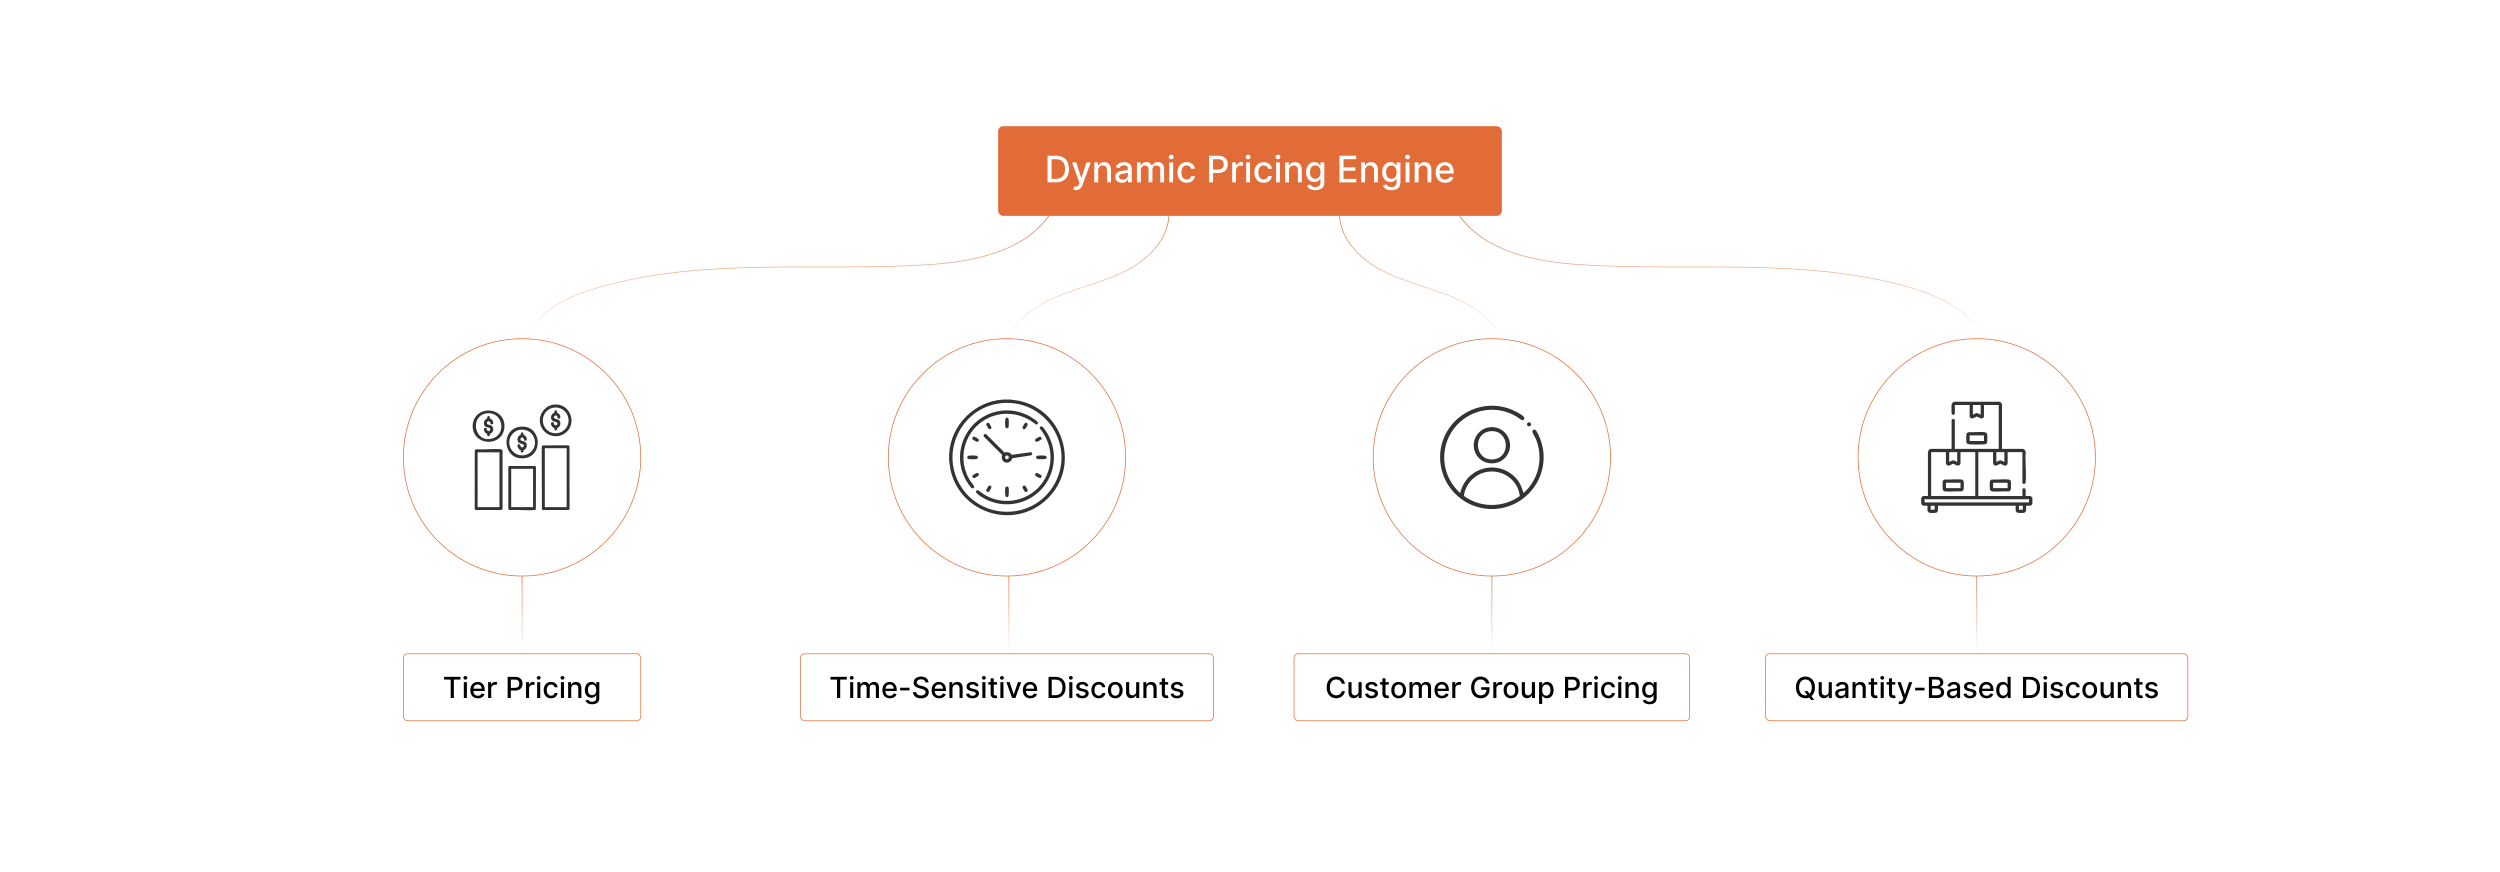 <?xml version="1.0" encoding="UTF-8"?>
<svg id="Layer_1" data-name="Layer 1" xmlns="http://www.w3.org/2000/svg" xmlns:xlink="http://www.w3.org/1999/xlink" viewBox="0 0 860 300">
  <defs>
    <linearGradient id="linear-gradient" x1="179.598" y1="198.158" x2="179.598" y2="224.902" gradientUnits="userSpaceOnUse">
      <stop offset="0" stop-color="#e16c37"/>
      <stop offset=".999" stop-color="#e16c37" stop-opacity="0"/>
    </linearGradient>
    <linearGradient id="linear-gradient-2" x1="347.05" x2="347.05" xlink:href="#linear-gradient"/>
    <linearGradient id="linear-gradient-3" x1="680.002" x2="680.002" xlink:href="#linear-gradient"/>
    <linearGradient id="linear-gradient-4" x1="513.215" x2="513.215" xlink:href="#linear-gradient"/>
    <linearGradient id="linear-gradient-5" x1="270.826" y1="74.203" x2="270.826" y2="116.028" xlink:href="#linear-gradient"/>
    <linearGradient id="linear-gradient-6" x1="374.324" y1="74.261" x2="374.324" y2="116.281" xlink:href="#linear-gradient"/>
    <linearGradient id="linear-gradient-7" x1="383.055" y1="74.203" x2="383.055" y2="116.028" gradientTransform="translate(975.158) rotate(-180) scale(1 -1)" xlink:href="#linear-gradient"/>
    <linearGradient id="linear-gradient-8" x1="486.552" y1="74.261" x2="486.552" y2="116.281" gradientTransform="translate(975.158) rotate(-180) scale(1 -1)" xlink:href="#linear-gradient"/>
  </defs>
  <rect y="0" width="860" height="300" fill="#fff"/>
  <g>
    <circle cx="513.201" cy="157.334" r="40.824" fill="#fff" stroke="#e16c37" stroke-miterlimit="10" stroke-width=".25"/>
    <circle cx="680.002" cy="157.334" r="40.824" fill="#fff" stroke="#e16c37" stroke-miterlimit="10" stroke-width=".25"/>
    <circle cx="346.399" cy="157.334" r="40.824" fill="#fff" stroke="#e16c37" stroke-miterlimit="10" stroke-width=".25"/>
    <circle cx="179.598" cy="157.334" r="40.824" fill="#fff" stroke="#e16c37" stroke-miterlimit="10" stroke-width=".25"/>
    <g>
      <rect x="138.774" y="224.902" width="81.647" height="23.033" rx="1.422" ry="1.422" fill="#fff" stroke="#e16c37" stroke-miterlimit="10" stroke-width=".25"/>
      <g>
        <path d="M152.767,232.831h5.635v.945h-2.272v6.336h-1.095v-6.336h-2.268v-.945Z"/>
        <path d="M159.415,233.175c0-.349.302-.637.672-.637.366,0,.672.288.672.637s-.306.633-.672.633c-.37,0-.672-.284-.672-.633ZM159.55,234.651h1.063v5.461h-1.063v-5.461Z"/>
        <path d="M161.793,237.417c0-1.678,1.002-2.837,2.524-2.837,1.237,0,2.417.771,2.417,2.745v.377h-3.882c.028,1.052.64,1.643,1.55,1.643.604,0,1.066-.264,1.258-.779l1.006.182c-.242.889-1.085,1.476-2.275,1.476-1.611,0-2.599-1.109-2.599-2.806ZM165.694,236.905c-.004-.835-.544-1.447-1.369-1.447-.864,0-1.425.673-1.468,1.447h2.837Z"/>
        <path d="M167.913,234.651h1.027v.867h.057c.199-.586.74-.949,1.387-.949.299,0,.533.078.715.199l-.341.889c-.128-.064-.288-.106-.495-.106-.736,0-1.287.516-1.287,1.227v3.335h-1.063v-5.461Z"/>
        <path d="M174.631,232.831h2.596c1.692,0,2.521,1.017,2.521,2.357,0,1.344-.835,2.364-2.524,2.364h-1.493v2.56h-1.099v-7.281ZM177.124,236.621c1.074,0,1.519-.608,1.519-1.433,0-.825-.445-1.415-1.533-1.415h-1.379v2.848h1.394Z"/>
        <path d="M180.939,234.651h1.027v.867h.057c.199-.586.747-.949,1.387-.949.135,0,.345.011.452.025v1.017c-.085-.025-.335-.065-.555-.065-.754,0-1.305.516-1.305,1.23v3.335h-1.063v-5.461Z"/>
        <path d="M184.645,233.175c0-.349.302-.637.672-.637.366,0,.672.288.672.637s-.306.633-.672.633c-.37,0-.672-.284-.672-.633ZM184.781,234.651h1.063v5.461h-1.063v-5.461Z"/>
        <path d="M187.024,237.406c0-1.667.996-2.826,2.535-2.826,1.241,0,2.14.732,2.254,1.835h-1.035c-.114-.513-.526-.939-1.202-.939-.889,0-1.479.735-1.479,1.905,0,1.191.58,1.941,1.479,1.941.608,0,1.066-.349,1.202-.939h1.035c-.117,1.062-.953,1.838-2.243,1.838-1.586,0-2.546-1.17-2.546-2.816Z"/>
        <path d="M192.813,233.175c0-.349.302-.637.672-.637.366,0,.672.288.672.637s-.306.633-.672.633c-.37,0-.672-.284-.672-.633ZM192.948,234.651h1.063v5.461h-1.063v-5.461Z"/>
        <path d="M196.5,240.112h-1.063v-5.461h1.02v.889h.068c.252-.579.789-.96,1.61-.96,1.116,0,1.859.708,1.859,2.059v3.474h-1.063v-3.346c0-.793-.438-1.266-1.159-1.266-.739,0-1.272.498-1.272,1.369v3.242Z"/>
        <path d="M201.378,241.037l.914-.377c.189.302.533.746,1.419.746.807,0,1.394-.373,1.394-1.216v-1.073h-.068c-.192.348-.579.913-1.582.913-1.29,0-2.282-.928-2.282-2.67,0-1.738.97-2.78,2.29-2.78,1.017,0,1.394.619,1.582.957h.078v-.886h1.042v5.582c0,1.394-1.074,2.03-2.464,2.03-1.305,0-2.034-.569-2.322-1.227ZM205.115,237.346c0-1.106-.498-1.863-1.426-1.863-.96,0-1.443.815-1.443,1.863,0,1.073.494,1.802,1.443,1.802.917,0,1.426-.675,1.426-1.802Z"/>
      </g>
    </g>
    <g>
      <rect x="275.375" y="224.902" width="142.049" height="23.033" rx="1.422" ry="1.422" fill="#fff" stroke="#e16c37" stroke-miterlimit="10" stroke-width=".25"/>
      <g>
        <path d="M285.671,232.831h5.635v.945h-2.272v6.336h-1.095v-6.336h-2.268v-.945Z"/>
        <path d="M292.319,233.175c0-.349.302-.637.672-.637.366,0,.672.288.672.637s-.306.633-.672.633c-.37,0-.672-.284-.672-.633ZM292.454,234.651h1.063v5.461h-1.063v-5.461Z"/>
        <path d="M294.943,234.651h1.02v.889h.068c.228-.601.764-.96,1.486-.96.729,0,1.23.363,1.468.96h.057c.263-.583.853-.96,1.639-.96.989,0,1.685.622,1.685,1.87v3.662h-1.063v-3.562c0-.739-.462-1.053-1.024-1.053-.693,0-1.095.477-1.095,1.135v3.481h-1.06v-3.63c0-.594-.409-.985-.999-.985-.605,0-1.12.513-1.12,1.248v3.367h-1.063v-5.461Z"/>
        <path d="M303.533,237.417c0-1.678,1.002-2.837,2.524-2.837,1.237,0,2.417.771,2.417,2.745v.377h-3.882c.028,1.052.64,1.643,1.55,1.643.604,0,1.066-.264,1.258-.779l1.006.182c-.242.889-1.085,1.476-2.275,1.476-1.611,0-2.599-1.109-2.599-2.806ZM307.434,236.905c-.004-.835-.544-1.447-1.369-1.447-.864,0-1.425.673-1.468,1.447h2.837Z"/>
        <path d="M312.87,237.496h-3.228v-.921h3.228v.921Z"/>
        <path d="M316.832,233.68c-.896,0-1.461.459-1.461,1.077-.004.697.753.964,1.322,1.109l.711.185c.925.228,2.094.736,2.094,2.048,0,1.234-.985,2.134-2.695,2.134-1.632,0-2.652-.815-2.723-2.134h1.102c.064.793.768,1.17,1.614,1.17.935,0,1.614-.469,1.614-1.181,0-.646-.601-.902-1.379-1.108l-.86-.235c-1.17-.316-1.895-.91-1.895-1.923,0-1.255,1.12-2.091,2.581-2.091,1.479,0,2.51.847,2.542,2.013h-1.06c-.078-.672-.672-1.063-1.507-1.063Z"/>
        <path d="M320.472,237.417c0-1.678,1.002-2.837,2.524-2.837,1.237,0,2.417.771,2.417,2.745v.377h-3.882c.028,1.052.64,1.643,1.55,1.643.604,0,1.066-.264,1.258-.779l1.006.182c-.242.889-1.085,1.476-2.275,1.476-1.611,0-2.599-1.109-2.599-2.806ZM324.373,236.905c-.004-.835-.544-1.447-1.369-1.447-.864,0-1.425.673-1.468,1.447h2.837Z"/>
        <path d="M327.654,240.112h-1.063v-5.461h1.02v.889h.068c.252-.579.789-.96,1.61-.96,1.116,0,1.859.708,1.859,2.059v3.474h-1.063v-3.346c0-.793-.438-1.266-1.159-1.266-.739,0-1.272.498-1.272,1.369v3.242Z"/>
        <path d="M335.692,236.155c-.124-.366-.43-.732-1.091-.732-.605,0-1.06.299-1.056.718-.003.37.256.573.857.715l.868.199c1.002.231,1.493.708,1.493,1.48,0,.988-.914,1.688-2.233,1.688-1.227,0-2.03-.544-2.208-1.511l1.028-.157c.128.537.537.81,1.173.81.697,0,1.148-.33,1.148-.753,0-.342-.245-.576-.771-.693l-.924-.203c-1.024-.228-1.493-.743-1.493-1.518,0-.968.875-1.618,2.108-1.618,1.18,0,1.845.555,2.065,1.404l-.963.171Z"/>
        <path d="M337.788,233.175c0-.349.302-.637.672-.637.366,0,.672.288.672.637s-.306.633-.672.633c-.37,0-.672-.284-.672-.633ZM337.923,234.651h1.063v5.461h-1.063v-5.461Z"/>
        <path d="M342.961,235.504h-1.12v3.004c0,.615.309.729.654.729.171,0,.302-.031.373-.046l.192.878c-.124.047-.352.11-.69.114-.839.018-1.597-.462-1.593-1.454v-3.225h-.8v-.854h.8v-1.309h1.063v1.309h1.12v.854Z"/>
        <path d="M343.995,233.175c0-.349.302-.637.672-.637.366,0,.672.288.672.637s-.306.633-.672.633c-.37,0-.672-.284-.672-.633ZM344.13,234.651h1.063v5.461h-1.063v-5.461Z"/>
        <path d="M349.31,240.112h-1.138l-1.983-5.461h1.141l1.383,4.202h.057l1.379-4.202h1.141l-1.98,5.461Z"/>
        <path d="M351.846,237.417c0-1.678,1.002-2.837,2.524-2.837,1.237,0,2.417.771,2.417,2.745v.377h-3.882c.028,1.052.64,1.643,1.55,1.643.604,0,1.066-.264,1.258-.779l1.006.182c-.242.889-1.085,1.476-2.275,1.476-1.611,0-2.599-1.109-2.599-2.806ZM355.747,236.905c-.004-.835-.544-1.447-1.369-1.447-.864,0-1.425.673-1.468,1.447h2.837Z"/>
        <path d="M360.7,240.112v-7.281h2.432c2.144,0,3.427,1.365,3.427,3.63,0,2.275-1.284,3.651-3.502,3.651h-2.357ZM362.997,239.152c1.66,0,2.481-.967,2.481-2.691,0-1.717-.821-2.67-2.414-2.67h-1.266v5.361h1.198Z"/>
        <path d="M367.695,233.175c0-.349.302-.637.672-.637.366,0,.672.288.672.637s-.306.633-.672.633c-.37,0-.672-.284-.672-.633ZM367.831,234.651h1.063v5.461h-1.063v-5.461Z"/>
        <path d="M373.448,236.155c-.124-.366-.43-.732-1.091-.732-.605,0-1.06.299-1.056.718-.003.37.256.573.857.715l.868.199c1.002.231,1.493.708,1.493,1.48,0,.988-.914,1.688-2.233,1.688-1.227,0-2.03-.544-2.208-1.511l1.028-.157c.128.537.537.81,1.173.81.697,0,1.148-.33,1.148-.753,0-.342-.245-.576-.771-.693l-.924-.203c-1.024-.228-1.493-.743-1.493-1.518,0-.968.875-1.618,2.108-1.618,1.18,0,1.845.555,2.065,1.404l-.963.171Z"/>
        <path d="M375.433,237.406c0-1.667.996-2.826,2.535-2.826,1.241,0,2.14.732,2.254,1.835h-1.035c-.114-.513-.526-.939-1.202-.939-.889,0-1.479.735-1.479,1.905,0,1.191.58,1.941,1.479,1.941.608,0,1.066-.349,1.202-.939h1.035c-.117,1.062-.953,1.838-2.244,1.838-1.585,0-2.545-1.17-2.545-2.816Z"/>
        <path d="M381.111,237.406c0-1.699,1.006-2.826,2.546-2.826s2.545,1.127,2.545,2.826c0,1.69-1.006,2.816-2.545,2.816s-2.546-1.127-2.546-2.816ZM385.129,237.403c0-1.046-.469-1.935-1.468-1.935-1.006,0-1.476.889-1.476,1.935,0,1.049.469,1.927,1.476,1.927.999,0,1.468-.878,1.468-1.927Z"/>
        <path d="M390.838,234.651h1.067v5.461h-1.045v-.945h-.057c-.252.583-.81,1.017-1.632,1.017-1.049,0-1.792-.704-1.792-2.059v-3.474h1.063v3.346c0,.743.455,1.22,1.113,1.22.597,0,1.287-.441,1.283-1.369v-3.196Z"/>
        <path d="M394.387,240.112h-1.063v-5.461h1.02v.889h.068c.252-.579.789-.96,1.61-.96,1.116,0,1.859.708,1.859,2.059v3.474h-1.063v-3.346c0-.793-.438-1.266-1.159-1.266-.739,0-1.272.498-1.272,1.369v3.242Z"/>
        <path d="M401.846,235.504h-1.12v3.004c0,.615.309.729.654.729.171,0,.302-.031.373-.046l.192.878c-.124.047-.352.11-.69.114-.839.018-1.597-.462-1.593-1.454v-3.225h-.8v-.854h.8v-1.309h1.063v1.309h1.12v.854Z"/>
        <path d="M406.052,236.155c-.125-.366-.431-.732-1.092-.732-.605,0-1.06.299-1.056.718-.004.37.256.573.856.715l.867.199c1.003.231,1.493.708,1.493,1.48,0,.988-.913,1.688-2.232,1.688-1.227,0-2.03-.544-2.208-1.511l1.027-.157c.128.537.537.81,1.174.81.696,0,1.148-.33,1.148-.753,0-.342-.246-.576-.771-.693l-.925-.203c-1.023-.228-1.493-.743-1.493-1.518,0-.968.875-1.618,2.108-1.618,1.181,0,1.845.555,2.065,1.404l-.963.171Z"/>
      </g>
    </g>
    <g>
      <rect x="445.151" y="224.902" width="136.099" height="23.033" rx="1.422" ry="1.422" fill="#fff" stroke="#e16c37" stroke-miterlimit="10" stroke-width=".25"/>
      <g>
        <path d="M461.547,235.199c-.182-.942-.96-1.465-1.888-1.465-1.256,0-2.194.971-2.194,2.737,0,1.781.942,2.737,2.19,2.737.921,0,1.703-.512,1.892-1.443l1.109.004c-.238,1.44-1.408,2.442-3.008,2.442-1.892,0-3.274-1.411-3.274-3.74s1.39-3.74,3.274-3.74c1.539,0,2.759.91,3.008,2.468h-1.109Z"/>
        <path d="M467.337,234.651h1.066v5.461h-1.045v-.945h-.058c-.252.583-.81,1.017-1.632,1.017-1.049,0-1.791-.704-1.791-2.059v-3.474h1.062v3.346c0,.743.455,1.22,1.113,1.22.597,0,1.286-.441,1.283-1.369v-3.196Z"/>
        <path d="M472.95,236.155c-.124-.366-.43-.732-1.091-.732-.605,0-1.06.299-1.057.718-.003.37.256.573.857.715l.867.199c1.003.231,1.493.708,1.493,1.48,0,.988-.914,1.688-2.232,1.688-1.227,0-2.03-.544-2.208-1.511l1.027-.157c.128.537.537.81,1.174.81.696,0,1.147-.33,1.147-.753,0-.342-.245-.576-.771-.693l-.924-.203c-1.024-.228-1.493-.743-1.493-1.518,0-.968.874-1.618,2.108-1.618,1.18,0,1.845.555,2.065,1.404l-.964.171Z"/>
        <path d="M477.729,235.504h-1.119v3.004c0,.615.309.729.653.729.171,0,.303-.031.374-.046l.191.878c-.124.047-.352.11-.69.114-.839.018-1.597-.462-1.593-1.454v-3.225h-.8v-.854h.8v-1.309h1.063v1.309h1.119v.854Z"/>
        <path d="M478.597,237.406c0-1.699,1.006-2.826,2.546-2.826,1.539,0,2.545,1.127,2.545,2.826,0,1.69-1.006,2.816-2.545,2.816-1.54,0-2.546-1.127-2.546-2.816ZM482.614,237.403c0-1.046-.47-1.935-1.469-1.935-1.006,0-1.476.889-1.476,1.935,0,1.049.47,1.927,1.476,1.927.999,0,1.469-.878,1.469-1.927Z"/>
        <path d="M484.865,234.651h1.02v.889h.068c.228-.601.764-.96,1.485-.96.73,0,1.23.363,1.469.96h.057c.264-.583.854-.96,1.639-.96.989,0,1.685.622,1.685,1.87v3.662h-1.062v-3.562c0-.739-.463-1.053-1.024-1.053-.693,0-1.095.477-1.095,1.135v3.481h-1.06v-3.63c0-.594-.409-.985-.999-.985-.605,0-1.12.513-1.12,1.248v3.367h-1.062v-5.461Z"/>
        <path d="M493.454,237.417c0-1.678,1.003-2.837,2.524-2.837,1.237,0,2.418.771,2.418,2.745v.377h-3.883c.028,1.052.641,1.643,1.551,1.643.604,0,1.066-.264,1.258-.779l1.007.182c-.242.889-1.085,1.476-2.275,1.476-1.611,0-2.6-1.109-2.6-2.806ZM497.354,236.905c-.004-.835-.544-1.447-1.369-1.447-.863,0-1.425.673-1.468,1.447h2.837Z"/>
        <path d="M499.573,234.651h1.027v.867h.057c.199-.586.74-.949,1.387-.949.299,0,.533.078.715.199l-.341.889c-.129-.064-.288-.106-.495-.106-.735,0-1.286.516-1.286,1.227v3.335h-1.063v-5.461Z"/>
        <path d="M509.325,233.734c-1.233,0-2.176.971-2.176,2.733,0,1.77.935,2.741,2.219,2.741,1.166,0,1.94-.743,1.966-1.916h-1.799v-.906h2.861v.828c0,1.838-1.262,2.997-3.028,2.997-1.974,0-3.311-1.433-3.311-3.736,0-2.325,1.376-3.744,3.261-3.744,1.571,0,2.783.981,3.028,2.399h-1.127c-.273-.863-.928-1.397-1.895-1.397Z"/>
        <path d="M513.696,234.651h1.027v.867h.057c.199-.586.74-.949,1.387-.949.299,0,.533.078.715.199l-.341.889c-.129-.064-.288-.106-.495-.106-.735,0-1.286.516-1.286,1.227v3.335h-1.063v-5.461Z"/>
        <path d="M517.236,237.406c0-1.699,1.007-2.826,2.546-2.826s2.546,1.127,2.546,2.826c0,1.69-1.007,2.816-2.546,2.816s-2.546-1.127-2.546-2.816ZM521.254,237.403c0-1.046-.469-1.935-1.468-1.935-1.007,0-1.476.889-1.476,1.935,0,1.049.469,1.927,1.476,1.927.999,0,1.468-.878,1.468-1.927Z"/>
        <path d="M526.964,234.651h1.066v5.461h-1.045v-.945h-.058c-.252.583-.81,1.017-1.632,1.017-1.049,0-1.791-.704-1.791-2.059v-3.474h1.062v3.346c0,.743.455,1.22,1.113,1.22.597,0,1.286-.441,1.283-1.369v-3.196Z"/>
        <path d="M529.449,234.651h1.038v.886h.089c.189-.338.555-.957,1.568-.957,1.318,0,2.293,1.042,2.293,2.812,0,1.767-.96,2.826-2.282,2.826-.996,0-1.387-.607-1.579-.956h-.064v2.897h-1.063v-7.509ZM531.917,239.312c.949,0,1.446-.836,1.446-1.931,0-1.084-.483-1.898-1.446-1.898-.929,0-1.426.757-1.426,1.898,0,1.148.512,1.931,1.426,1.931Z"/>
        <path d="M538.356,232.831h2.596c1.691,0,2.521,1.017,2.521,2.357,0,1.344-.836,2.364-2.524,2.364h-1.493v2.56h-1.099v-7.281ZM540.848,236.621c1.073,0,1.519-.608,1.519-1.433,0-.825-.445-1.415-1.533-1.415h-1.379v2.848h1.394Z"/>
        <path d="M544.662,234.651h1.027v.867h.057c.199-.586.747-.949,1.387-.949.136,0,.345.011.452.025v1.017c-.086-.025-.335-.065-.555-.065-.754,0-1.305.516-1.305,1.23v3.335h-1.063v-5.461Z"/>
        <path d="M548.369,233.175c0-.349.303-.637.672-.637.366,0,.672.288.672.637s-.306.633-.672.633c-.369,0-.672-.284-.672-.633ZM548.505,234.651h1.062v5.461h-1.062v-5.461Z"/>
        <path d="M550.748,237.406c0-1.667.996-2.826,2.535-2.826,1.241,0,2.141.732,2.254,1.835h-1.034c-.114-.513-.526-.939-1.202-.939-.889,0-1.478.735-1.478,1.905,0,1.191.579,1.941,1.478,1.941.608,0,1.066-.349,1.202-.939h1.034c-.117,1.062-.952,1.838-2.243,1.838-1.586,0-2.546-1.17-2.546-2.816Z"/>
        <path d="M556.537,233.175c0-.349.302-.637.672-.637.366,0,.672.288.672.637s-.306.633-.672.633c-.37,0-.672-.284-.672-.633ZM556.672,234.651h1.063v5.461h-1.063v-5.461Z"/>
        <path d="M560.225,240.112h-1.062v-5.461h1.02v.889h.068c.252-.579.789-.96,1.61-.96,1.116,0,1.859.708,1.859,2.059v3.474h-1.063v-3.346c0-.793-.438-1.266-1.159-1.266-.739,0-1.272.498-1.272,1.369v3.242Z"/>
        <path d="M565.102,241.037l.913-.377c.189.302.533.746,1.419.746.807,0,1.394-.373,1.394-1.216v-1.073h-.067c-.192.348-.579.913-1.582.913-1.291,0-2.282-.928-2.282-2.67,0-1.738.97-2.78,2.289-2.78,1.017,0,1.394.619,1.582.957h.078v-.886h1.042v5.582c0,1.394-1.073,2.03-2.464,2.03-1.305,0-2.033-.569-2.321-1.227ZM568.839,237.346c0-1.106-.498-1.863-1.426-1.863-.96,0-1.443.815-1.443,1.863,0,1.073.494,1.802,1.443,1.802.917,0,1.426-.675,1.426-1.802Z"/>
      </g>
    </g>
    <g>
      <rect x="607.388" y="224.902" width="145.227" height="23.033" rx="1.422" ry="1.422" fill="#fff" stroke="#e16c37" stroke-miterlimit="10" stroke-width=".25"/>
      <g>
        <path d="M623.133,239.486l.981,1.28h-1.123l-.622-.808c-.392.168-.829.253-1.298.253-1.892,0-3.281-1.415-3.281-3.74,0-2.329,1.39-3.74,3.281-3.74,1.884,0,3.278,1.411,3.278,3.74,0,1.341-.463,2.379-1.217,3.015ZM621.782,237.751l.7.913c.483-.455.779-1.198.779-2.193,0-1.774-.94-2.737-2.19-2.737-1.255,0-2.19.963-2.19,2.737s.935,2.737,2.19,2.737c.234,0,.459-.031.665-.1l-1.035-1.357h1.081Z"/>
        <path d="M629.083,234.651h1.066v5.461h-1.045v-.945h-.058c-.252.583-.81,1.017-1.632,1.017-1.049,0-1.791-.704-1.791-2.059v-3.474h1.062v3.346c0,.743.455,1.22,1.113,1.22.597,0,1.286-.441,1.283-1.369v-3.196Z"/>
        <path d="M631.312,238.569c0-1.241,1.06-1.511,2.094-1.632.981-.114,1.38-.106,1.38-.494v-.025c0-.618-.352-.978-1.038-.978-.715,0-1.113.373-1.27.761l-.999-.228c.355-.995,1.266-1.394,2.254-1.394.867,0,2.119.316,2.119,1.906v3.626h-1.038v-.747h-.043c-.202.409-.711.868-1.614.868-1.038,0-1.845-.591-1.845-1.664ZM634.789,238.142v-.704c-.152.153-.97.245-1.315.292-.614.082-1.119.284-1.119.854,0,.525.434.796,1.034.796.886,0,1.4-.59,1.4-1.237Z"/>
        <path d="M638.324,240.112h-1.063v-5.461h1.02v.889h.067c.253-.579.789-.96,1.61-.96,1.116,0,1.859.708,1.859,2.059v3.474h-1.062v-3.346c0-.793-.438-1.266-1.159-1.266-.739,0-1.272.498-1.272,1.369v3.242Z"/>
        <path d="M645.783,235.504h-1.12v3.004c0,.615.31.729.654.729.171,0,.302-.031.373-.046l.192.878c-.125.047-.352.11-.69.114-.839.018-1.596-.462-1.593-1.454v-3.225h-.8v-.854h.8v-1.309h1.063v1.309h1.12v.854Z"/>
        <path d="M646.816,233.175c0-.349.303-.637.672-.637.366,0,.672.288.672.637s-.306.633-.672.633c-.369,0-.672-.284-.672-.633ZM646.952,234.651h1.062v5.461h-1.062v-5.461Z"/>
        <path d="M651.99,235.504h-1.12v3.004c0,.615.31.729.654.729.171,0,.302-.031.373-.046l.192.878c-.125.047-.352.11-.69.114-.839.018-1.596-.462-1.593-1.454v-3.225h-.8v-.854h.8v-1.309h1.063v1.309h1.12v.854Z"/>
        <path d="M653.081,242.11l.256-.882c.587.156.967.096,1.233-.615l.157-.43-1.999-5.532h1.138l1.384,4.238h.057l1.383-4.238h1.142l-2.275,6.257c-.31.851-.882,1.326-1.764,1.326-.331,0-.598-.07-.711-.124Z"/>
        <path d="M662.041,237.496h-3.228v-.921h3.228v.921Z"/>
        <path d="M663.539,232.831h2.667c1.55,0,2.297.836,2.297,1.913,0,.91-.559,1.365-1.227,1.535v.071c.722.039,1.511.676,1.511,1.803,0,1.116-.765,1.959-2.457,1.959h-2.791v-7.281ZM666.11,235.981c.739,0,1.315-.448,1.315-1.152,0-.605-.416-1.063-1.287-1.063h-1.501v2.216h1.473ZM666.224,239.169c1.056,0,1.472-.458,1.472-1.07,0-.693-.551-1.262-1.433-1.262h-1.625v2.332h1.586Z"/>
        <path d="M669.739,238.569c0-1.241,1.06-1.511,2.094-1.632.981-.114,1.38-.106,1.38-.494v-.025c0-.618-.352-.978-1.038-.978-.715,0-1.113.373-1.27.761l-.999-.228c.355-.995,1.266-1.394,2.254-1.394.867,0,2.119.316,2.119,1.906v3.626h-1.038v-.747h-.043c-.202.409-.711.868-1.614.868-1.038,0-1.845-.591-1.845-1.664ZM673.216,238.142v-.704c-.152.153-.97.245-1.315.292-.614.082-1.119.284-1.119.854,0,.525.434.796,1.034.796.886,0,1.4-.59,1.4-1.237Z"/>
        <path d="M678.816,236.155c-.125-.366-.431-.732-1.092-.732-.605,0-1.06.299-1.056.718-.004.37.256.573.856.715l.868.199c1.002.231,1.493.708,1.493,1.48,0,.988-.914,1.688-2.233,1.688-1.227,0-2.03-.544-2.208-1.511l1.028-.157c.128.537.536.81,1.173.81.697,0,1.148-.33,1.148-.753,0-.342-.245-.576-.771-.693l-.925-.203c-1.023-.228-1.493-.743-1.493-1.518,0-.968.875-1.618,2.108-1.618,1.181,0,1.846.555,2.065,1.404l-.963.171Z"/>
        <path d="M680.801,237.417c0-1.678,1.003-2.837,2.524-2.837,1.237,0,2.418.771,2.418,2.745v.377h-3.883c.028,1.052.641,1.643,1.551,1.643.604,0,1.066-.264,1.258-.779l1.007.182c-.242.889-1.085,1.476-2.275,1.476-1.611,0-2.6-1.109-2.6-2.806ZM684.701,236.905c-.004-.835-.544-1.447-1.369-1.447-.863,0-1.425.673-1.468,1.447h2.837Z"/>
        <path d="M686.682,237.392c0-1.77.971-2.812,2.29-2.812,1.017,0,1.379.619,1.571.957h.064v-2.706h1.063v7.281h-1.038v-.85h-.089c-.192.349-.583.956-1.579.956-1.326,0-2.282-1.06-2.282-2.826ZM690.625,237.381c0-1.142-.498-1.898-1.426-1.898-.96,0-1.443.815-1.443,1.898,0,1.095.494,1.931,1.443,1.931.917,0,1.426-.782,1.426-1.931Z"/>
        <path d="M695.911,240.112v-7.281h2.433c2.144,0,3.427,1.365,3.427,3.63,0,2.275-1.283,3.651-3.502,3.651h-2.357ZM698.208,239.152c1.66,0,2.481-.967,2.481-2.691,0-1.717-.821-2.67-2.414-2.67h-1.266v5.361h1.198Z"/>
        <path d="M702.907,233.175c0-.349.302-.637.672-.637.366,0,.672.288.672.637s-.306.633-.672.633c-.37,0-.672-.284-.672-.633ZM703.042,234.651h1.063v5.461h-1.063v-5.461Z"/>
        <path d="M708.66,236.155c-.125-.366-.431-.732-1.092-.732-.605,0-1.06.299-1.056.718-.004.37.256.573.856.715l.868.199c1.002.231,1.493.708,1.493,1.48,0,.988-.914,1.688-2.233,1.688-1.227,0-2.03-.544-2.208-1.511l1.028-.157c.128.537.536.81,1.173.81.697,0,1.148-.33,1.148-.753,0-.342-.245-.576-.771-.693l-.925-.203c-1.023-.228-1.493-.743-1.493-1.518,0-.968.875-1.618,2.108-1.618,1.181,0,1.846.555,2.065,1.404l-.963.171Z"/>
        <path d="M710.644,237.406c0-1.667.996-2.826,2.535-2.826,1.241,0,2.141.732,2.254,1.835h-1.034c-.114-.513-.526-.939-1.202-.939-.889,0-1.478.735-1.478,1.905,0,1.191.579,1.941,1.478,1.941.608,0,1.066-.349,1.202-.939h1.034c-.117,1.062-.952,1.838-2.243,1.838-1.586,0-2.546-1.17-2.546-2.816Z"/>
        <path d="M716.323,237.406c0-1.699,1.006-2.826,2.545-2.826,1.54,0,2.546,1.127,2.546,2.826,0,1.69-1.006,2.816-2.546,2.816-1.539,0-2.545-1.127-2.545-2.816ZM720.341,237.403c0-1.046-.47-1.935-1.469-1.935-1.006,0-1.476.889-1.476,1.935,0,1.049.47,1.927,1.476,1.927.999,0,1.469-.878,1.469-1.927Z"/>
        <path d="M726.05,234.651h1.067v5.461h-1.046v-.945h-.057c-.253.583-.81,1.017-1.632,1.017-1.049,0-1.792-.704-1.792-2.059v-3.474h1.063v3.346c0,.743.455,1.22,1.112,1.22.598,0,1.287-.441,1.283-1.369v-3.196Z"/>
        <path d="M729.599,240.112h-1.062v-5.461h1.02v.889h.068c.252-.579.789-.96,1.61-.96,1.116,0,1.859.708,1.859,2.059v3.474h-1.063v-3.346c0-.793-.438-1.266-1.159-1.266-.739,0-1.272.498-1.272,1.369v3.242Z"/>
        <path d="M737.058,235.504h-1.12v3.004c0,.615.31.729.654.729.171,0,.303-.031.373-.046l.192.878c-.124.047-.352.11-.69.114-.839.018-1.597-.462-1.593-1.454v-3.225h-.8v-.854h.8v-1.309h1.062v1.309h1.12v.854Z"/>
        <path d="M741.264,236.155c-.125-.366-.431-.732-1.092-.732-.605,0-1.06.299-1.056.718-.004.37.256.573.856.715l.867.199c1.003.231,1.493.708,1.493,1.48,0,.988-.913,1.688-2.232,1.688-1.227,0-2.03-.544-2.208-1.511l1.027-.157c.128.537.537.81,1.174.81.696,0,1.148-.33,1.148-.753,0-.342-.246-.576-.771-.693l-.925-.203c-1.023-.228-1.493-.743-1.493-1.518,0-.968.875-1.618,2.108-1.618,1.181,0,1.845.555,2.065,1.404l-.963.171Z"/>
      </g>
    </g>
    <g>
      <rect x="343.359" y="43.423" width="173.282" height="30.844" rx="1.703" ry="1.703" fill="#e16c37"/>
      <g>
        <path d="M360.356,62.727v-9.156h3.058c2.696,0,4.31,1.717,4.31,4.565,0,2.861-1.614,4.591-4.404,4.591h-2.964ZM363.245,61.52c2.088,0,3.121-1.216,3.121-3.384,0-2.16-1.033-3.358-3.036-3.358h-1.592v6.742h1.507Z" fill="#fff"/>
        <path d="M369.223,65.24l.322-1.109c.738.197,1.216.121,1.551-.773l.197-.541-2.512-6.957h1.431l1.739,5.329h.072l1.739-5.329h1.435l-2.861,7.869c-.389,1.068-1.109,1.667-2.218,1.667-.415,0-.751-.089-.894-.156Z" fill="#fff"/>
        <path d="M377.778,62.727h-1.337v-6.867h1.283v1.118h.085c.317-.729.993-1.207,2.025-1.207,1.404,0,2.338.89,2.338,2.588v4.368h-1.337v-4.207c0-.997-.55-1.592-1.458-1.592-.93,0-1.601.626-1.601,1.722v4.077Z" fill="#fff"/>
        <path d="M383.629,60.787c0-1.56,1.333-1.9,2.633-2.052,1.234-.143,1.735-.134,1.735-.621v-.031c0-.778-.443-1.23-1.306-1.23-.898,0-1.399.469-1.596.957l-1.256-.286c.447-1.252,1.592-1.752,2.835-1.752,1.091,0,2.665.398,2.665,2.397v4.56h-1.306v-.939h-.054c-.255.514-.894,1.091-2.03,1.091-1.305,0-2.32-.742-2.32-2.092ZM388.002,60.251v-.885c-.192.192-1.221.309-1.654.367-.773.103-1.408.358-1.408,1.073,0,.662.545,1.002,1.301,1.002,1.113,0,1.762-.742,1.762-1.556Z" fill="#fff"/>
        <path d="M391.107,55.86h1.283v1.118h.085c.286-.755.961-1.207,1.869-1.207.916,0,1.547.456,1.846,1.207h.072c.331-.733,1.073-1.207,2.061-1.207,1.243,0,2.119.782,2.119,2.352v4.605h-1.337v-4.48c0-.93-.581-1.323-1.288-1.323-.872,0-1.377.599-1.377,1.426v4.377h-1.333v-4.565c0-.747-.514-1.238-1.256-1.238-.76,0-1.408.644-1.408,1.569v4.234h-1.337v-6.867Z" fill="#fff"/>
        <path d="M402.045,54.005c0-.438.38-.8.845-.8.46,0,.845.362.845.8s-.385.796-.845.796c-.465,0-.845-.358-.845-.796ZM402.215,55.86h1.337v6.867h-1.337v-6.867Z" fill="#fff"/>
        <path d="M405.036,59.325c0-2.097,1.252-3.554,3.188-3.554,1.56,0,2.691.921,2.834,2.307h-1.301c-.143-.644-.662-1.181-1.511-1.181-1.118,0-1.86.926-1.86,2.397,0,1.498.729,2.441,1.86,2.441.765,0,1.341-.438,1.511-1.18h1.301c-.147,1.337-1.198,2.312-2.821,2.312-1.994,0-3.201-1.471-3.201-3.541Z" fill="#fff"/>
        <path d="M415.921,53.571h3.264c2.128,0,3.17,1.279,3.17,2.964,0,1.69-1.051,2.973-3.174,2.973h-1.878v3.219h-1.381v-9.156ZM419.055,58.337c1.35,0,1.909-.765,1.909-1.802s-.559-1.78-1.927-1.78h-1.735v3.582h1.753Z" fill="#fff"/>
        <path d="M423.85,55.86h1.292v1.091h.071c.251-.738.939-1.194,1.744-1.194.17,0,.434.014.568.032v1.278c-.107-.031-.42-.081-.698-.081-.948,0-1.641.648-1.641,1.547v4.194h-1.337v-6.867Z" fill="#fff"/>
        <path d="M428.51,54.005c0-.438.38-.8.845-.8.46,0,.845.362.845.8s-.385.796-.845.796c-.465,0-.845-.358-.845-.796ZM428.68,55.86h1.337v6.867h-1.337v-6.867Z" fill="#fff"/>
        <path d="M431.501,59.325c0-2.097,1.252-3.554,3.188-3.554,1.56,0,2.691.921,2.834,2.307h-1.301c-.144-.644-.662-1.181-1.512-1.181-1.117,0-1.859.926-1.859,2.397,0,1.498.729,2.441,1.859,2.441.765,0,1.342-.438,1.512-1.18h1.301c-.147,1.337-1.198,2.312-2.821,2.312-1.994,0-3.201-1.471-3.201-3.541Z" fill="#fff"/>
        <path d="M438.778,54.005c0-.438.38-.8.845-.8.461,0,.846.362.846.8s-.385.796-.846.796c-.465,0-.845-.358-.845-.796ZM438.948,55.86h1.337v6.867h-1.337v-6.867Z" fill="#fff"/>
        <path d="M443.415,62.727h-1.337v-6.867h1.283v1.118h.085c.317-.729.992-1.207,2.025-1.207,1.404,0,2.338.89,2.338,2.588v4.368h-1.337v-4.207c0-.997-.55-1.592-1.457-1.592-.93,0-1.601.626-1.601,1.722v4.077Z" fill="#fff"/>
        <path d="M449.547,63.89l1.149-.474c.236.38.67.939,1.783.939,1.015,0,1.753-.47,1.753-1.529v-1.35h-.085c-.241.439-.729,1.149-1.989,1.149-1.623,0-2.871-1.167-2.871-3.357,0-2.186,1.221-3.496,2.88-3.496,1.278,0,1.752.778,1.989,1.203h.099v-1.113h1.31v7.019c0,1.753-1.35,2.553-3.098,2.553-1.642,0-2.558-.715-2.92-1.542ZM454.246,59.249c0-1.39-.626-2.342-1.793-2.342-1.207,0-1.815,1.023-1.815,2.342,0,1.351.621,2.267,1.815,2.267,1.153,0,1.793-.85,1.793-2.267Z" fill="#fff"/>
        <path d="M460.784,53.571h5.74v1.19h-4.358v2.79h4.06v1.185h-4.06v2.803h4.412v1.19h-5.794v-9.156Z" fill="#fff"/>
        <path d="M469.595,62.727h-1.337v-6.867h1.283v1.118h.085c.317-.729.992-1.207,2.025-1.207,1.404,0,2.338.89,2.338,2.588v4.368h-1.337v-4.207c0-.997-.55-1.592-1.457-1.592-.93,0-1.601.626-1.601,1.722v4.077Z" fill="#fff"/>
        <path d="M475.727,63.89l1.149-.474c.236.38.67.939,1.783.939,1.015,0,1.753-.47,1.753-1.529v-1.35h-.085c-.241.439-.729,1.149-1.989,1.149-1.623,0-2.871-1.167-2.871-3.357,0-2.186,1.221-3.496,2.88-3.496,1.278,0,1.752.778,1.989,1.203h.099v-1.113h1.31v7.019c0,1.753-1.35,2.553-3.098,2.553-1.642,0-2.558-.715-2.92-1.542ZM480.426,59.249c0-1.39-.626-2.342-1.793-2.342-1.207,0-1.815,1.023-1.815,2.342,0,1.351.621,2.267,1.815,2.267,1.153,0,1.793-.85,1.793-2.267Z" fill="#fff"/>
        <path d="M483.356,54.005c0-.438.38-.8.846-.8.46,0,.845.362.845.8s-.385.796-.845.796c-.466,0-.846-.358-.846-.796ZM483.525,55.86h1.337v6.867h-1.337v-6.867Z" fill="#fff"/>
        <path d="M487.992,62.727h-1.337v-6.867h1.283v1.118h.085c.317-.729.992-1.207,2.025-1.207,1.404,0,2.338.89,2.338,2.588v4.368h-1.336v-4.207c0-.997-.551-1.592-1.458-1.592-.93,0-1.601.626-1.601,1.722v4.077Z" fill="#fff"/>
        <path d="M493.856,59.339c0-2.11,1.261-3.568,3.175-3.568,1.556,0,3.04.97,3.04,3.452v.474h-4.882c.035,1.323.805,2.065,1.949,2.065.76,0,1.341-.331,1.582-.979l1.266.228c-.304,1.118-1.363,1.855-2.861,1.855-2.025,0-3.269-1.395-3.269-3.527ZM498.762,58.695c-.005-1.051-.685-1.82-1.722-1.82-1.087,0-1.793.845-1.847,1.82h3.568Z" fill="#fff"/>
      </g>
    </g>
    <g>
      <path d="M191.812,139.167c4.57.49,6.464,6.431,3.016,9.496-3.7,3.288-9.466.414-9.113-4.5.179-2.485,2.328-4.744,4.821-4.996.319-.032.959-.034,1.276,0ZM190.947,140.181c-3.479.172-5.409,4.119-3.418,6.987,1.862,2.683,5.946,2.422,7.511-.417,1.668-3.025-.646-6.74-4.093-6.569Z" fill="#333"/>
      <path d="M162.596,146.962v-.709c.647-7.284,11.546-6.391,10.911.877-.565,6.47-10.357,6.542-10.911-.168ZM167.758,142.165c-6.477.487-4.653,10.616,1.701,8.643,4.885-1.517,3.476-9.032-1.701-8.643Z" fill="#333"/>
      <path d="M186.757,153.212l8.638-.017c.218.008.414.145.516.335l.018,21.458c-.003.203-.18.343-.338.442l-8.709.016c-.205-.008-.398-.115-.465-.315l-.068-21.265c.006-.284.099-.587.408-.655ZM194.932,154.189h-7.517v20.265h7.517v-20.265Z" fill="#333"/>
      <path d="M172.717,154.705c.096.096.164.365.166.508l-.001,19.562c-.004.351-.149.656-.533.672l-8.709-.016c-.157-.099-.334-.239-.338-.442l.018-20.112c.117-.216.338-.35.585-.337,2.674.189,5.668-.239,8.304-0.0.15.014.404.061.508.165ZM171.815,155.606h-7.517v18.847h7.517v-18.847Z" fill="#333"/>
      <path d="M175.198,160.298l8.888.016c.215.069.29.285.283.497l-.035,14.356c-.09.242-.268.262-.497.282-2.679.245-5.727-.193-8.445,0-.342.016-.548-.187-.532-.531v-14.107c-.008-.243.086-.455.338-.513ZM183.373,161.274h-7.517v13.179h7.517v-13.179Z" fill="#333"/>
      <path d="M179.175,146.77c7.216-.597,7.98,10.409.829,10.89-7.126.479-7.958-10.3-.829-10.89ZM178.89,147.832c-1.628.194-3.192,1.658-3.566,3.239-.859,3.63,2.605,6.667,6.062,5.207,4.562-1.926,2.929-9.094-2.496-8.446Z" fill="#333"/>
      <path d="M191.681,141.991c.029.047.622.274.855.669.201.341.443,1.224-.124,1.325-.862.153-.485-.734-.927-.983-.33-.186-.751-.049-.885.309-.295.788.916.81,1.391,1.027,1.026.469,1.009,2.03.171,2.654-.115.086-.408.168-.458.251-.119.202.063.898-.611.816-.587-.071-.331-.648-.427-.804-.013-.021-.338-.137-.449-.224-.401-.313-1.036-1.346-.457-1.731.732-.486.752.589.947.817.4.467,1.215.06,1.02-.594-.182-.607-1.729-.253-2.092-1.381-.257-.797-.018-1.461.623-1.959.095-.074.398-.173.41-.193.081-.132-.113-.881.538-.839.578.037.387.69.477.839Z" fill="#333"/>
      <path d="M168.564,143.975c.019.032.494.227.642.365.351.328.818,1.461.147,1.615-.779.178-.551-.448-.799-.801-.291-.414-.984-.302-1.062.219-.113.76.79.699,1.292.897,1.211.476,1.154,2.063.189,2.778-.096.071-.398.173-.41.193-.12.194.202.821-.542.772-.625-.041-.354-.543-.496-.784-.045-.077-.373-.185-.497-.282-.465-.364-.929-1.659-.126-1.757.691-.085.485.711.751.955.646.594,1.439-.53.737-.913-.627-.342-1.597-.152-1.861-1.117-.2-.731-.01-1.488.61-1.946.096-.071.398-.173.41-.193.088-.145-.087-.88.538-.839.608.04.391.697.477.839Z" fill="#333"/>
      <path d="M180.123,149.572c.029.047.627.303.853.67.264.427.466,1.39-.262,1.39-.725,0-.288-1.091-1.07-1.124-.497-.021-.691.415-.566.852.137.478,1.676.265,2.03,1.229.281.765.085,1.566-.576,2.054-.096.071-.398.173-.41.193-.082.133.113.881-.538.839-.609-.04-.39-.697-.477-.839-.012-.019-.314-.122-.41-.193-.718-.53-1.099-2.116.016-1.787.401.118.214.867.685,1.016.507.161.921-.262.769-.768-.154-.516-1.595-.319-2.007-1.183-.347-.727-.157-1.585.468-2.085.113-.09.465-.242.479-.265.096-.158-.112-.853.532-.818.608.032.383.654.483.818Z" fill="#333"/>
    </g>
    <g>
      <path d="M347.565,137.435l2.954.427c14.732,3.058,20.905,21.213,10.876,32.57-10.936,12.383-31.034,6.952-34.462-8.975l-.426-2.955c.032-.773-.043-1.56,0-2.332.553-9.956,8.775-18.181,18.728-18.734h2.331ZM345.295,138.624c-13.875.795-22.117,16.093-15.073,28.169,7.188,12.323,25.096,12.347,32.324.049,7.601-12.932-2.36-29.072-17.252-28.218Z" fill="#333"/>
      <path d="M358.032,146.702c.439-.132.618.131.875.413,1.418,1.561,2.749,4.453,3.215,6.501,2.59,11.386-7.04,21.547-18.537,19.632-2.373-.395-5.673-1.784-7.445-3.436-.556-.519-.608-1.079.253-1.193.919.546,1.713,1.264,2.649,1.788,8.331,4.67,18.917.429,21.676-8.66,1.549-5.106.308-10.286-3.018-14.362-.117-.219.122-.621.332-.684Z" fill="#333"/>
      <path d="M345.684,141.189c3.031-.149,6.202.665,8.821,2.169.453.26,2.46,1.56,2.54,1.97.085.438-.261.821-.699.702-4.075-3.326-9.253-4.569-14.357-3.019-9.086,2.759-13.325,13.35-8.657,21.683.524.936,1.241,1.73,1.787,2.65.037.45-.343.76-.787.625-.356-.108-1.66-2.099-1.905-2.525-6.064-10.564,1.172-23.66,13.257-24.254Z" fill="#333"/>
      <path d="M347.968,156.465l6.705-.916c.556.205.532.852.007,1.092l-6.44,1.004c-.683,2.295-3.836,1.899-3.632-.662.015-.185.185-.376.123-.501l-6.224-6.218c-.482-.568.247-1.306.822-.823l6.215,6.226c.124.062.315-.109.501-.124.818-.066,1.542.151,1.921.92ZM346.143,156.73c-.5.149-.5,1.062,0,1.211,1.179.351,1.179-1.562,0-1.211Z" fill="#333"/>
      <path d="M346.301,143.666c.205-.037.455.087.567.257.212.321.207,2.342.134,2.783-.147.886-1.134.858-1.228-.211-.041-.464-.058-2.248.156-2.571.062-.093.261-.237.371-.257Z" fill="#333"/>
      <path d="M333.404,156.734c.47-.073,1.98-.08,2.431.014.801.167.737,1.086-.128,1.202-.43.058-2.2.059-2.555-.073-.697-.259-.494-1.027.251-1.143Z" fill="#333"/>
      <path d="M357.025,156.732c.468-.078,1.97-.072,2.433.016.579.11.869.713.348,1.057-.32.211-2.339.207-2.782.134-.83-.138-.831-1.068,0-1.206Z" fill="#333"/>
      <path d="M346.223,167.378c.542-.119.744.237.798.723.05.452.056,2.33-.153,2.646-.23.348-.714.342-.939,0-.209-.317-.206-2.27-.146-2.717.035-.261.15-.589.438-.652Z" fill="#333"/>
      <path d="M340.238,145.542c.114.094.777,1.26.797,1.423.078.645-.544.94-1.008.459-.116-.12-.744-1.207-.762-1.339-.071-.514.6-.852.974-.543Z" fill="#333"/>
      <path d="M352.56,145.542c.373-.309,1.044.029.974.543-.018.132-.647,1.219-.762,1.339-.465.481-1.087.186-1.008-.459.02-.162.683-1.328.797-1.423Z" fill="#333"/>
      <path d="M340.533,167.012c.438.015.569.441.467.82-.034.126-.662,1.21-.743,1.278-.409.349-1.11-.028-.975-.58.037-.149.662-1.217.779-1.326.131-.122.288-.198.472-.191Z" fill="#333"/>
      <path d="M352.265,167.012c.184-.006.341.069.472.191.117.109.742,1.176.779,1.326.135.552-.566.929-.975.58-.08-.069-.709-1.152-.743-1.278-.101-.378.029-.805.467-.82Z" fill="#333"/>
      <path d="M334.61,151.172c-.309-.374.029-1.045.543-.974.136.019,1.27.678,1.381.797.412.441.122,1.051-.502.974-.163-.02-1.328-.683-1.422-.797Z" fill="#333"/>
      <path d="M358.188,151.172c-.095.114-1.259.777-1.422.797-.625.077-.914-.533-.502-.974.111-.119,1.245-.778,1.381-.797.514-.071.852.601.543.974Z" fill="#333"/>
      <path d="M334.61,163.498c.095-.114,1.26-.777,1.422-.797.625-.077.914.533.502.974-.112.12-1.241.775-1.374.789-.529.056-.867-.583-.55-.966Z" fill="#333"/>
      <path d="M358.188,163.498c.317.383-.022,1.022-.55.966-.133-.014-1.262-.669-1.374-.789-.412-.441-.122-1.051.502-.974.163.02,1.328.683,1.422.797Z" fill="#333"/>
    </g>
    <g>
      <path d="M495.419,156.229c.679-11.598,12.438-19.447,23.502-15.729,1.366.459,4.255,1.806,5.231,2.825.468.488.167,1.239-.474,1.226-.34-.007-1.407-.878-1.79-1.117-5.659-3.526-12.863-3.247-18.262.626-7.354,5.276-9.042,15.598-3.678,22.944.424.581,1.725,2.163,2.279,2.512.048.03.119.079.14-.002,1.759-8.079,11.511-11.458,17.961-6.137,2.091,1.725,2.956,3.529,3.717,6.072.023.078-.046.123.105.1,5.221-4.647,6.871-12.124,4.168-18.591-.303-.726-.865-1.512-1.109-2.154-.292-.768.505-1.334,1.093-.834.186.158.757,1.261.898,1.551.98,2.003,1.665,4.49,1.795,6.707v2.22c-.107.4-.093.857-.149,1.274-1.017,7.66-7.079,13.894-14.707,15.149l-1.821.228h-2.224c-.4-.107-.858-.093-1.276-.149-7.86-1.04-14.224-7.373-15.253-15.229-.055-.417-.042-.874-.149-1.274.032-.734-.043-1.488,0-2.22ZM512.429,162.216c-4.499.332-8.241,3.846-8.85,8.303l.037.103c5.586,4.115,13.6,4.103,19.188.006-.556-5.145-5.236-8.791-10.375-8.412Z" fill="#333"/>
      <path d="M512.568,146.952c5.084-.492,8.643,4.995,6.019,9.41-2.6,4.374-9.159,3.951-11.137-.733-1.627-3.852.942-8.272,5.118-8.677ZM512.707,148.34c-6.241.591-5.454,10.178.882,9.692,6.375-.49,5.64-10.309-.882-9.692Z" fill="#333"/>
      <path d="M525.837,145.282c.991-.19,1.151,1.267.254,1.371-.915.106-1.072-1.214-.254-1.371Z" fill="#333"/>
    </g>
    <g>
      <path d="M687.859,138.189c.14.164.376.174.525.334.043.046.297.495.297.525v15.355h7.136c.473,0,1.007.686,1.009,1.158-.225,3.297.297,6.99.004,10.241-.04.439-.321.861-.806.65-.064-.028-.319-.252-.319-.28v-10.648h-5.081v3.998c0,.043-.232.394-.295.452-.659.6-1.566-.243-2.196-.472-.638.253-1.552,1.043-2.211.463-.075-.066-.305-.447-.305-.517v-3.923h-4.969l-.112.112v14.982h15.169v-2.354c0-.079.344-.334.485-.343,1.05-.069.5,2.058.636,2.697h1.457c.328,0,.741.367.859.672v2.018c-.118.305-.532.672-.859.672h-1.308c-.072.992.382,2.338-1.006,2.469-.502.047-1.874.074-2.246-.225-.079-.064-.335-.428-.335-.487v-1.756h-26.75v1.756c0,.06-.256.424-.335.487-.372.3-1.744.273-2.246.225-1.387-.131-.934-1.477-1.006-2.469h-1.308c-.256,0-.69-.299-.79-.555-.114-.289-.114-1.816-.037-2.14.076-.319.514-.667.827-.667h1.457l-0-15.057c.002-.472.536-1.158,1.009-1.158h7.136v-9.901c0-.488,1.121-.519,1.121.075v9.826h15.094v-15.094h-5.081v4.072c0,.059-.261.362-.336.411-.737.491-1.462-.312-2.155-.507-.649.239-1.343.943-2.061.537-.089-.051-.38-.37-.38-.442v-4.072h-5.081v2.951c0,.047-.232.341-.3.372-.364.166-.774-.062-.825-.443-.064-.48-.069-2.685.021-3.126.093-.459.453-.645.805-.876h15.692ZM681.358,139.31h-2.69v3.362c.405-.149.934-.585,1.371-.572.409.012.931.429,1.319.572v-3.362ZM669.402,155.525h-5.081v15.094h15.169v-14.982l-.112-.112h-4.969v3.923c0,.07-.23.451-.305.517-.684.602-1.588-.259-2.262-.465-.574.306-1.532,1.031-2.144.474-.063-.057-.295-.409-.295-.452v-3.998ZM673.288,155.525h-2.765v3.362c.49-.117.863-.529,1.382-.529s.892.413,1.382.529v-3.362ZM689.503,155.525h-2.765v3.362c.49-.117.863-.529,1.382-.529s.892.413,1.382.529v-3.362ZM698.021,171.739h-36.016l.07,1.088h35.876l.07-1.088ZM665.517,173.981h-1.345v1.345h1.345v-1.345ZM695.854,173.981h-1.345v1.345h1.345v-1.345Z" fill="#333"/>
      <path d="M677.305,148.67c1.68.073,3.556-.164,5.214-.022.497.043,1.016.228,1.083.786.065.552.066,2.067,0,2.619-.068.575-.489.741-1.008.785-1.332.114-3.829.113-5.161,0-.469-.04-.922-.196-1.001-.717-.07-.455-.072-2.305-.001-2.756.062-.393.501-.654.875-.695ZM682.479,149.771h-4.932v1.943h4.932v-1.943Z" fill="#333"/>
      <path d="M685.149,164.957c1.835.102,3.936-.194,5.74-.021.478.046.798.294.857.787.064.531.059,1.932-.002,2.467-.054.47-.381.819-.859.859-1.75-.128-3.737.17-5.458.004-.448-.043-.854-.329-.925-.793-.073-.471-.061-1.969-.005-2.461.044-.39.256-.742.652-.842ZM690.623,166.06h-5.006v1.868h5.006v-1.868Z" fill="#333"/>
      <path d="M668.934,164.957c1.837.101,3.934-.193,5.74-.021.524.05.796.344.856.863.059.52.064,1.877.002,2.393-.054.451-.407.805-.859.859-1.755-.127-3.731.164-5.459.001-.402-.038-.859-.286-.927-.717-.075-.47-.065-2.122-.006-2.613.047-.393.281-.657.654-.766ZM674.409,166.06h-5.006v1.868h5.006v-1.868Z" fill="#333"/>
    </g>
    <line x1="179.598" y1="198.158" x2="179.598" y2="224.902" fill="#fff" stroke="url(#linear-gradient)" stroke-miterlimit="10" stroke-width=".25"/>
    <line x1="347.05" y1="198.158" x2="347.05" y2="224.902" fill="#fff" stroke="url(#linear-gradient-2)" stroke-miterlimit="10" stroke-width=".25"/>
    <line x1="680.002" y1="198.158" x2="680.002" y2="224.902" fill="#fff" stroke="url(#linear-gradient-3)" stroke-miterlimit="10" stroke-width=".25"/>
    <line x1="513.215" y1="198.158" x2="513.215" y2="224.902" fill="#fff" stroke="url(#linear-gradient-4)" stroke-miterlimit="10" stroke-width=".25"/>
    <g>
      <path d="M180.851,115.973c4.705-9.568,15.491-14.409,25.755-17.295,36.263-10.199,74.833-5.223,112.427-7.611,15.494-.984,32.657-4.228,41.779-16.791" fill="none" stroke="url(#linear-gradient-5)" stroke-miterlimit="10" stroke-width=".25"/>
      <path d="M346.526,116.228c3.403-7.22,10.969-11.81,18.623-14.803s15.833-4.838,23.034-8.729,13.546-10.515,13.926-18.429" fill="none" stroke="url(#linear-gradient-6)" stroke-miterlimit="10" stroke-width=".25"/>
    </g>
    <g>
      <path d="M682.079,115.973c-4.705-9.568-15.491-14.409-25.755-17.295-36.263-10.199-74.833-5.223-112.427-7.611-15.494-.984-32.657-4.228-41.779-16.791" fill="none" stroke="url(#linear-gradient-7)" stroke-miterlimit="10" stroke-width=".25"/>
      <path d="M516.403,116.228c-3.403-7.22-10.969-11.81-18.623-14.803s-15.833-4.838-23.034-8.729c-7.201-3.891-13.546-10.515-13.926-18.429" fill="none" stroke="url(#linear-gradient-8)" stroke-miterlimit="10" stroke-width=".25"/>
    </g>
  </g>
</svg>